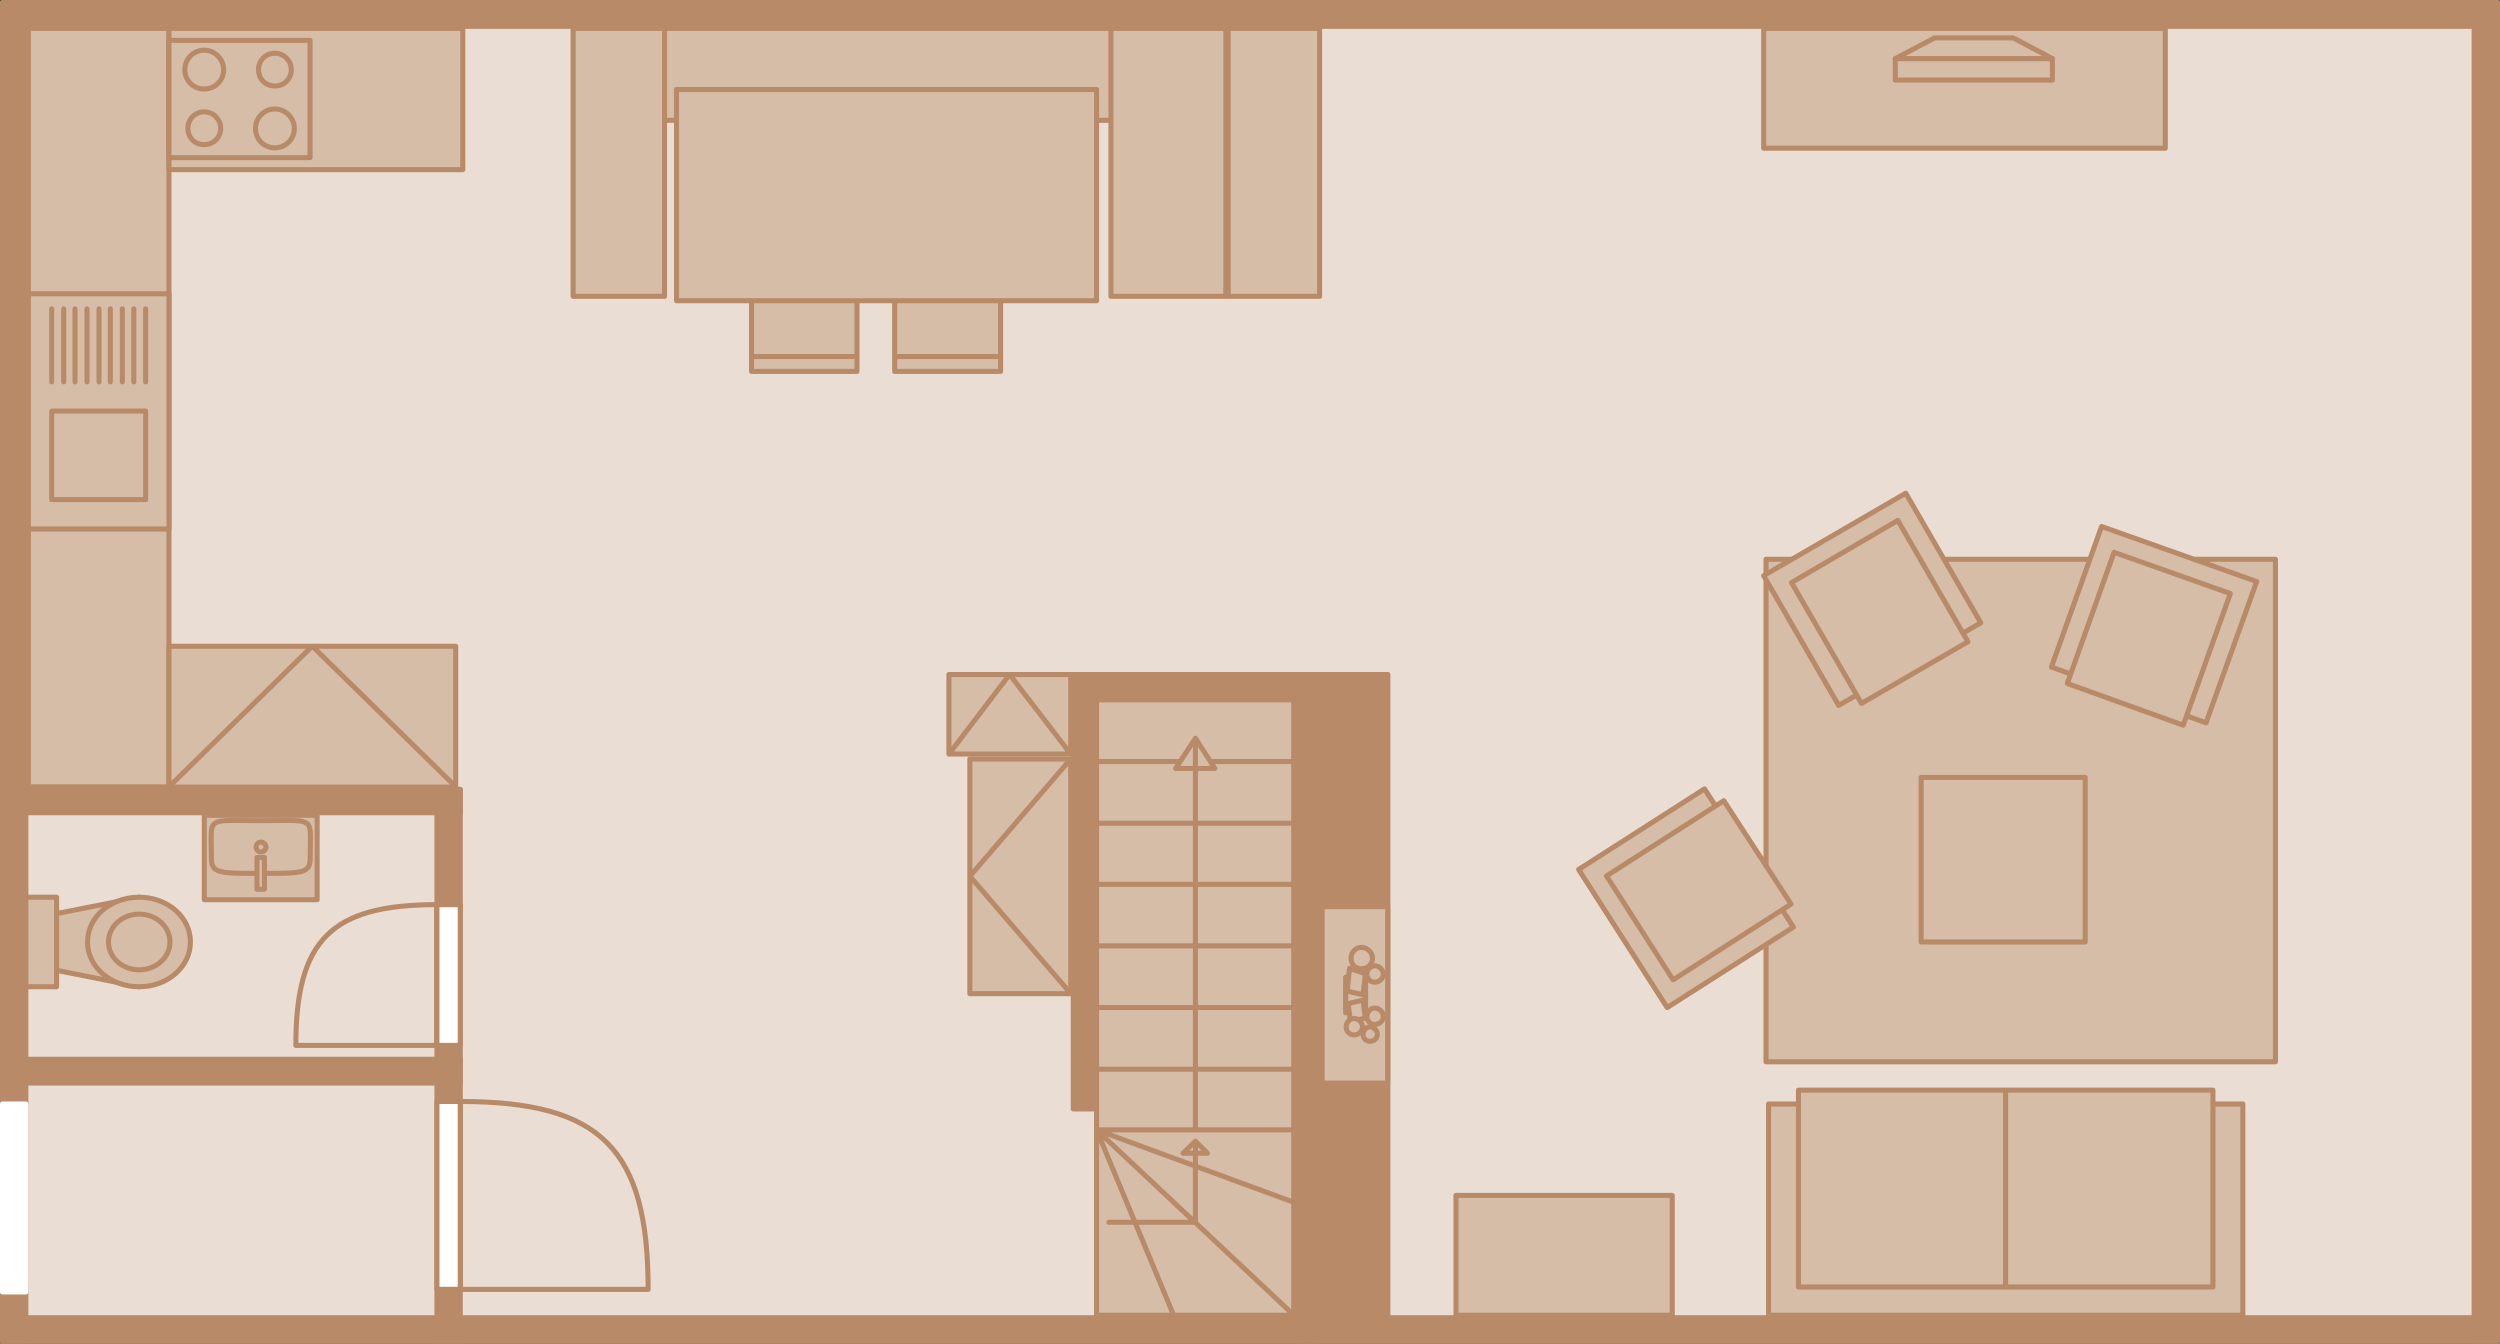 <?xml version="1.0" encoding="utf-8"?>
<!-- Generator: Adobe Illustrator 24.1.0, SVG Export Plug-In . SVG Version: 6.00 Build 0)  -->
<svg version="1.1" id="Ebene_1" xmlns="http://www.w3.org/2000/svg" xmlns:xlink="http://www.w3.org/1999/xlink" x="0px" y="0px"
	 viewBox="0 0 147.96 79.52" style="enable-background:new 0 0 147.96 79.52;" xml:space="preserve">
<rect x="0" y="0" width="147.96" height="79.52" fill="#333333" stroke="none"/>
<style type="text/css">
	.st0{fill:#EADED4;}
	.st1{fill:#B88A68;}
	.st2{fill:none;stroke:#B88A68;stroke-width:0.3;stroke-linecap:round;stroke-linejoin:round;stroke-miterlimit:10;}
	.st3{fill:#D6BDA7;}
	.st4{fill:#FFFFFF;}
	.st5{fill:none;stroke:#FFFFFF;stroke-width:0.3;stroke-linecap:round;stroke-linejoin:round;stroke-miterlimit:10;}
</style>
<rect x="1.53" y="64.1" class="st0" width="24.33" height="13.89"/>
<rect x="1.53" y="48.1" class="st0" width="24.33" height="14.59"/>
<polyline class="st0" points="1.53,46.72 1.53,1.56 146.43,1.56 146.43,77.99 78.11,77.99 78.11,39.92 57.96,39.92 57.96,41.31 
	63.52,41.31 63.52,65.63 64.9,65.63 64.9,41.31 76.72,41.31 76.72,77.99 27.24,77.99 27.24,46.72 "/>
<rect x="0.15" y="63.4" class="st1" width="1.38" height="15.97"/>
<rect x="0.15" y="63.4" class="st2" width="1.38" height="15.97"/>
<rect x="0.15" y="77.99" class="st1" width="26.39" height="1.38"/>
<rect x="0.15" y="77.99" class="st2" width="26.39" height="1.38"/>
<rect x="146.43" y="0.15" class="st1" width="1.38" height="79.22"/>
<rect x="146.43" y="0.15" class="st2" width="1.38" height="79.22"/>
<rect x="0.15" y="0.15" class="st1" width="147.66" height="1.41"/>
<rect x="0.15" y="0.15" class="st2" width="147.66" height="1.41"/>
<rect x="76.72" y="39.92" class="st1" width="1.38" height="39.45"/>
<rect x="76.72" y="39.92" class="st2" width="1.38" height="39.45"/>
<rect x="77.43" y="77.99" class="st1" width="70.38" height="1.38"/>
<rect x="77.43" y="77.99" class="st2" width="70.38" height="1.38"/>
<rect x="57.96" y="39.92" class="st1" width="6.27" height="1.38"/>
<rect x="57.96" y="39.92" class="st2" width="6.27" height="1.38"/>
<rect x="0.15" y="46.72" class="st1" width="27.09" height="1.38"/>
<rect x="0.15" y="46.72" class="st2" width="27.09" height="1.38"/>
<rect x="0.15" y="0.15" class="st1" width="1.38" height="47.27"/>
<rect x="0.15" y="0.15" class="st2" width="1.38" height="47.27"/>
<rect x="0.15" y="62.69" class="st1" width="27.09" height="1.41"/>
<rect x="0.15" y="62.69" class="st2" width="27.09" height="1.41"/>
<rect x="0.15" y="47.42" class="st1" width="1.38" height="15.97"/>
<rect x="0.15" y="47.42" class="st2" width="1.38" height="15.97"/>
<rect x="25.86" y="63.4" class="st1" width="1.38" height="15.97"/>
<rect x="25.86" y="63.4" class="st2" width="1.38" height="15.97"/>
<rect x="26.54" y="77.99" class="st1" width="50.89" height="1.38"/>
<rect x="26.54" y="77.99" class="st2" width="50.89" height="1.38"/>
<rect x="25.86" y="46.72" class="st1" width="1.38" height="16.68"/>
<rect x="25.86" y="46.72" class="st2" width="1.38" height="16.68"/>
<rect x="63.52" y="39.92" class="st1" width="1.38" height="25.71"/>
<rect x="63.52" y="39.92" class="st2" width="1.38" height="25.71"/>
<rect x="64.22" y="39.92" class="st1" width="13.89" height="1.38"/>
<rect x="64.22" y="39.92" class="st2" width="13.89" height="1.38"/>
<rect x="104.52" y="33.1" class="st3" width="30.15" height="29.74"/>
<path class="st2" d="M27.24,65.19v11.12h11.12 M27.24,65.19c8.32,0,11.12,2.79,11.12,11.12 M104.52,33.1h30.15v29.74h-30.15V33.1z"
	/>
<rect x="25.86" y="65.19" class="st4" width="1.38" height="11.12"/>
<path class="st2" d="M17.51,61.87h8.35v-8.33 M17.51,61.87c0-6.24,2.09-8.33,8.35-8.33 M27.24,65.19h-1.38v11.12h1.38V65.19z"/>
<rect x="25.86" y="53.54" class="st4" width="1.38" height="8.33"/>
<rect x="25.86" y="53.54" class="st2" width="1.38" height="8.33"/>
<polygon class="st3" points="1.53,57.07 1.53,54.43 8.24,53.1 8.24,58.4 "/>
<polygon class="st2" points="1.53,57.07 1.53,54.43 8.24,53.1 8.24,58.4 "/>
<path class="st3" d="M8.24,58.4c-1.71,0-3.06-1.18-3.06-2.65c0-1.47,1.35-2.65,3.06-2.65c1.68,0,3.03,1.18,3.03,2.65
	C11.27,57.22,9.92,58.4,8.24,58.4"/>
<path class="st2" d="M8.24,58.4c-1.71,0-3.06-1.18-3.06-2.65c0-1.47,1.35-2.65,3.06-2.65c1.68,0,3.03,1.18,3.03,2.65
	C11.27,57.22,9.92,58.4,8.24,58.4z"/>
<path class="st3" d="M8.24,57.4c-1,0-1.82-0.73-1.82-1.65c0-0.91,0.82-1.65,1.82-1.65s1.82,0.74,1.82,1.65
	C10.06,56.66,9.24,57.4,8.24,57.4"/>
<path class="st2" d="M8.24,57.4c-1,0-1.82-0.73-1.82-1.65c0-0.91,0.82-1.65,1.82-1.65s1.82,0.74,1.82,1.65
	C10.06,56.66,9.24,57.4,8.24,57.4z"/>
<rect x="1.53" y="53.1" class="st3" width="1.82" height="5.3"/>
<rect x="1.53" y="53.1" class="st2" width="1.82" height="5.3"/>
<rect x="12.09" y="48.25" class="st3" width="6.68" height="5"/>
<rect x="12.09" y="48.25" class="st2" width="6.68" height="5"/>
<path class="st3" d="M15.45,49.84c-0.18,0-0.29,0.15-0.29,0.29c0,0.18,0.12,0.29,0.29,0.29c0.15,0,0.29-0.12,0.29-0.29
	C15.74,49.98,15.59,49.84,15.45,49.84"/>
<path class="st2" d="M15.45,51.69c-2.53,0-2.94,0-2.94-0.94c0-2.5-0.41-2.18,2.94-2.18c3.32,0,2.91-0.32,2.91,2.18
	C18.36,51.69,17.95,51.69,15.45,51.69 M15.45,49.84c-0.18,0-0.29,0.15-0.29,0.29c0,0.18,0.12,0.29,0.29,0.29
	c0.15,0,0.29-0.12,0.29-0.29C15.74,49.98,15.59,49.84,15.45,49.84z"/>
<rect x="15.21" y="50.75" class="st3" width="0.44" height="1.89"/>
<rect x="15.21" y="50.75" class="st2" width="0.44" height="1.88"/>
<rect x="1.68" y="1.68" class="st3" width="8.32" height="44.89"/>
<rect x="1.68" y="1.68" class="st2" width="8.32" height="44.89"/>
<rect x="10" y="38.25" class="st3" width="16.97" height="8.33"/>
<path class="st2" d="M26.98,46.57l-8.5-8.33L10,46.57 M10,38.25h16.97v8.33H10V38.25z"/>
<rect x="1.68" y="17.39" class="st3" width="8.32" height="13.92"/>
<rect x="1.68" y="17.39" class="st2" width="8.32" height="13.92"/>
<rect x="3.06" y="24.33" class="st3" width="5.56" height="5.24"/>
<path class="st2" d="M8.62,22.6v-4.32 M7.92,22.6v-4.32 M7.24,22.6v-4.32 M6.53,22.6v-4.32 M5.86,22.6v-4.32 M5.15,22.6v-4.32
	 M4.44,22.6v-4.32 M3.77,22.6v-4.32 M3.06,22.6v-4.32 M3.06,24.33h5.56v5.24H3.06V24.33z"/>
<rect x="10" y="1.68" class="st3" width="17.39" height="8.36"/>
<rect x="10" y="1.68" class="st2" width="17.39" height="8.36"/>
<rect x="10" y="2.39" class="st3" width="8.35" height="6.94"/>
<rect x="10" y="2.39" class="st2" width="8.35" height="6.94"/>
<path class="st3" d="M12.09,6.62c-0.56,0-0.97,0.44-0.97,0.97c0,0.56,0.41,0.97,0.97,0.97c0.53,0,0.97-0.41,0.97-0.97
	C13.06,7.06,12.62,6.62,12.09,6.62"/>
<path class="st2" d="M12.09,6.62c-0.56,0-0.97,0.44-0.97,0.97c0,0.56,0.41,0.97,0.97,0.97c0.53,0,0.97-0.41,0.97-0.97
	C13.06,7.06,12.62,6.62,12.09,6.62z"/>
<path class="st3" d="M16.27,3.15c-0.56,0-0.97,0.44-0.97,0.97c0,0.56,0.41,0.97,0.97,0.97c0.53,0,0.97-0.41,0.97-0.97
	C17.24,3.59,16.8,3.15,16.27,3.15"/>
<path class="st2" d="M16.27,3.15c-0.56,0-0.97,0.44-0.97,0.97c0,0.56,0.41,0.97,0.97,0.97c0.53,0,0.97-0.41,0.97-0.97
	C17.24,3.59,16.8,3.15,16.27,3.15z"/>
<path class="st3" d="M12.09,2.97c-0.65,0-1.15,0.53-1.15,1.15c0,0.65,0.5,1.15,1.15,1.15c0.62,0,1.15-0.5,1.15-1.15
	C13.24,3.5,12.71,2.97,12.09,2.97"/>
<path class="st2" d="M12.09,2.97c-0.65,0-1.15,0.53-1.15,1.15c0,0.65,0.5,1.15,1.15,1.15c0.62,0,1.15-0.5,1.15-1.15
	C13.24,3.5,12.71,2.97,12.09,2.97z"/>
<path class="st3" d="M16.27,6.45c-0.65,0-1.15,0.53-1.15,1.15c0,0.65,0.5,1.15,1.15,1.15c0.62,0,1.15-0.5,1.15-1.15
	C17.42,6.98,16.89,6.45,16.27,6.45"/>
<path class="st2" d="M16.27,6.45c-0.65,0-1.15,0.53-1.15,1.15c0,0.65,0.5,1.15,1.15,1.15c0.62,0,1.15-0.5,1.15-1.15
	C17.42,6.98,16.89,6.45,16.27,6.45z"/>
<rect x="33.92" y="1.68" class="st3" width="5.41" height="15.86"/>
<rect x="33.92" y="1.68" class="st2" width="5.41" height="15.86"/>
<rect x="39.33" y="1.68" class="st3" width="26.53" height="5.44"/>
<rect x="39.33" y="1.68" class="st2" width="26.53" height="5.44"/>
<rect x="65.75" y="1.68" class="st3" width="6.8" height="15.86"/>
<rect x="65.75" y="1.68" class="st2" width="6.8" height="15.86"/>
<rect x="72.69" y="1.68" class="st3" width="5.41" height="15.86"/>
<rect x="72.69" y="1.68" class="st2" width="5.41" height="15.86"/>
<rect x="44.48" y="15.03" class="st3" width="6.24" height="6.94"/>
<path class="st2" d="M44.48,21.1h6.24 M50.72,21.98h-6.24v-6.94h6.24V21.98z"/>
<rect x="52.96" y="15.03" class="st3" width="6.27" height="6.94"/>
<path class="st2" d="M52.96,21.1h6.27 M59.22,21.98h-6.27v-6.94h6.27V21.98z"/>
<rect x="40.04" y="5.3" class="st3" width="24.86" height="12.5"/>
<rect x="40.04" y="5.3" class="st2" width="24.86" height="12.5"/>
<rect x="56.16" y="39.92" class="st3" width="7.21" height="4.71"/>
<path class="st2" d="M63.37,44.63l-3.62-4.71l-3.59,4.71 M56.16,39.92h7.21v4.71h-7.21V39.92z"/>
<rect x="57.4" y="44.92" class="st3" width="5.97" height="13.89"/>
<path class="st2" d="M63.37,44.92l-5.97,6.94l5.97,6.94 M57.4,44.92h5.97v13.89H57.4V44.92z"/>
<rect x="64.9" y="41.42" class="st3" width="11.68" height="36.42"/>
<path class="st2" d="M64.9,74.19h11.68 M64.9,70.55h11.68 M64.9,66.93h11.68 M64.9,63.28h11.68 M64.9,59.63h11.68 M64.9,55.98h11.68
	 M64.9,52.34h11.68 M64.9,48.72h11.68 M64.9,45.07h11.68 M64.9,41.42h11.68v36.42H64.9V41.42z"/>
<polygon class="st3" points="70.75,75.58 70.75,43.69 69.58,45.48 71.9,45.48 70.75,43.69 "/>
<polygon class="st2" points="70.75,75.58 70.75,43.69 69.58,45.48 71.9,45.48 70.75,43.69 "/>
<rect x="64.9" y="66.87" class="st3" width="11.68" height="10.97"/>
<path class="st2" d="M65.63,72.34h5.12v-4.8l0.71,0.71h-1.44l0.73-0.71 M64.9,66.87l4.56,10.97 M64.9,66.87l11.68,10.97 M64.9,66.87
	l11.68,4.29 M76.58,77.84H64.9V66.87h11.68V77.84z"/>
<rect x="104.67" y="65.34" class="st3" width="28.07" height="12.5"/>
<rect x="104.67" y="65.34" class="st2" width="28.07" height="12.5"/>
<rect x="106.44" y="64.52" class="st3" width="24.54" height="11.65"/>
<path class="st2" d="M118.7,76.17V64.52 M130.97,76.17h-24.53V64.52h24.53V76.17z"/>
<rect x="86.17" y="70.75" class="st3" width="12.8" height="7.09"/>
<rect x="86.17" y="70.75" class="st2" width="12.8" height="7.09"/>
<polygon class="st3" points="98.67,59.63 93.43,51.46 100.88,46.69 106.14,54.87 "/>
<polygon class="st2" points="98.67,59.63 93.43,51.46 100.88,46.69 106.14,54.87 "/>
<polygon class="st3" points="99.02,57.99 95.08,51.84 102.02,47.39 106,53.51 "/>
<polygon class="st2" points="99.02,57.99 95.08,51.84 102.02,47.39 106,53.51 "/>
<rect x="113.7" y="46.01" class="st3" width="9.71" height="9.74"/>
<rect x="113.7" y="46.01" class="st2" width="9.71" height="9.74"/>
<polygon class="st3" points="104.38,34.07 112.79,29.19 117.23,36.86 108.82,41.75 "/>
<polygon class="st2" points="104.38,34.07 112.79,29.19 117.23,36.86 108.82,41.75 "/>
<polygon class="st3" points="106.03,34.48 112.32,30.8 116.47,37.98 110.17,41.63 "/>
<polygon class="st2" points="106.03,34.48 112.32,30.8 116.47,37.98 110.17,41.63 "/>
<polygon class="st3" points="124.38,31.16 133.56,34.42 130.56,42.78 121.41,39.48 "/>
<polygon class="st2" points="124.38,31.16 133.56,34.42 130.56,42.78 121.41,39.48 "/>
<polygon class="st3" points="125.12,32.69 132,35.13 129.21,42.92 122.35,40.45 "/>
<polygon class="st2" points="125.12,32.69 132,35.13 129.21,42.92 122.35,40.45 "/>
<rect x="104.38" y="1.68" class="st3" width="23.77" height="7.09"/>
<rect x="104.38" y="1.68" class="st2" width="23.77" height="7.09"/>
<rect x="112.17" y="3.47" class="st3" width="9.3" height="1.27"/>
<rect x="112.17" y="3.47" class="st2" width="9.3" height="1.27"/>
<polygon class="st3" points="112.17,3.47 121.47,3.47 119.15,2.24 114.5,2.24 "/>
<polygon class="st2" points="112.17,3.47 121.47,3.47 119.15,2.24 114.5,2.24 "/>
<rect x="76.58" y="39.92" class="st1" width="5.56" height="38.21"/>
<rect x="76.58" y="39.92" class="st2" width="5.56" height="38.21"/>
<rect x="78.25" y="53.66" class="st3" width="3.88" height="10.44"/>
<rect x="78.25" y="53.66" class="st2" width="3.88" height="10.44"/>
<rect x="79.64" y="57.84" class="st3" width="1.18" height="2.09"/>
<rect x="79.64" y="57.84" class="st2" width="1.18" height="2.09"/>
<polygon class="st3" points="79.93,60.46 79.78,59.4 80.67,59.19 80.81,60.25 "/>
<polygon class="st2" points="79.93,60.46 79.78,59.4 80.67,59.19 80.81,60.25 "/>
<polygon class="st3" points="79.73,58.66 79.87,57.31 80.81,57.63 80.67,58.87 "/>
<polygon class="st2" points="79.73,58.66 79.87,57.31 80.81,57.63 80.67,58.87 "/>
<path class="st3" d="M81.37,57.16c-0.27,0-0.47,0.24-0.47,0.5c0,0.27,0.21,0.47,0.47,0.47c0.26,0,0.5-0.21,0.5-0.47
	C81.87,57.4,81.64,57.16,81.37,57.16"/>
<path class="st2" d="M81.37,57.16c-0.27,0-0.47,0.24-0.47,0.5c0,0.27,0.21,0.47,0.47,0.47c0.26,0,0.5-0.21,0.5-0.47
	C81.87,57.4,81.64,57.16,81.37,57.16z"/>
<path class="st3" d="M81.37,59.66c-0.27,0-0.47,0.24-0.47,0.5c0,0.27,0.21,0.47,0.47,0.47c0.26,0,0.5-0.21,0.5-0.47
	C81.87,59.9,81.64,59.66,81.37,59.66"/>
<path class="st2" d="M81.37,59.66c-0.27,0-0.47,0.24-0.47,0.5c0,0.27,0.21,0.47,0.47,0.47c0.26,0,0.5-0.21,0.5-0.47
	C81.87,59.9,81.64,59.66,81.37,59.66z"/>
<path class="st3" d="M80.14,60.28c-0.27,0-0.47,0.24-0.47,0.5c0,0.27,0.21,0.47,0.47,0.47c0.26,0,0.5-0.21,0.5-0.47
	C80.64,60.52,80.4,60.28,80.14,60.28"/>
<path class="st2" d="M80.14,60.28c-0.27,0-0.47,0.24-0.47,0.5c0,0.27,0.21,0.47,0.47,0.47c0.26,0,0.5-0.21,0.5-0.47
	C80.64,60.52,80.4,60.28,80.14,60.28z"/>
<path class="st3" d="M80.14,60.72c-0.03,0-0.03,0.03-0.03,0.06c0,0.03,0,0.03,0.03,0.03c0.03,0,0.06,0,0.06-0.03
	C80.2,60.75,80.17,60.72,80.14,60.72"/>
<path class="st3" d="M80.58,56.07c-0.35,0-0.62,0.29-0.62,0.65s0.26,0.62,0.62,0.62c0.35,0,0.65-0.27,0.65-0.62
	S80.93,56.07,80.58,56.07"/>
<path class="st2" d="M80.58,56.07c-0.35,0-0.62,0.29-0.62,0.65s0.26,0.62,0.62,0.62c0.35,0,0.65-0.27,0.65-0.62
	S80.93,56.07,80.58,56.07z"/>
<path class="st3" d="M80.58,56.6c-0.06,0-0.09,0.06-0.09,0.12s0.03,0.09,0.09,0.09c0.06,0,0.12-0.03,0.12-0.09
	S80.64,56.6,80.58,56.6"/>
<path class="st3" d="M81.08,60.78c-0.24,0-0.41,0.21-0.41,0.44c0,0.24,0.18,0.41,0.41,0.41c0.23,0,0.44-0.18,0.44-0.41
	C81.52,60.99,81.31,60.78,81.08,60.78"/>
<path class="st2" d="M81.08,60.78c-0.24,0-0.41,0.21-0.41,0.44c0,0.24,0.18,0.41,0.41,0.41c0.23,0,0.44-0.18,0.44-0.41
	C81.52,60.99,81.31,60.78,81.08,60.78z"/>
<path class="st3" d="M81.08,61.16c-0.03,0-0.03,0.03-0.03,0.06c0,0.03,0,0.03,0.03,0.03c0.03,0,0.06,0,0.06-0.03
	C81.14,61.19,81.11,61.16,81.08,61.16"/>
<rect x="0.15" y="65.34" class="st4" width="1.38" height="11.12"/>
<rect x="0.15" y="65.34" class="st5" width="1.38" height="11.12"/>
</svg>
